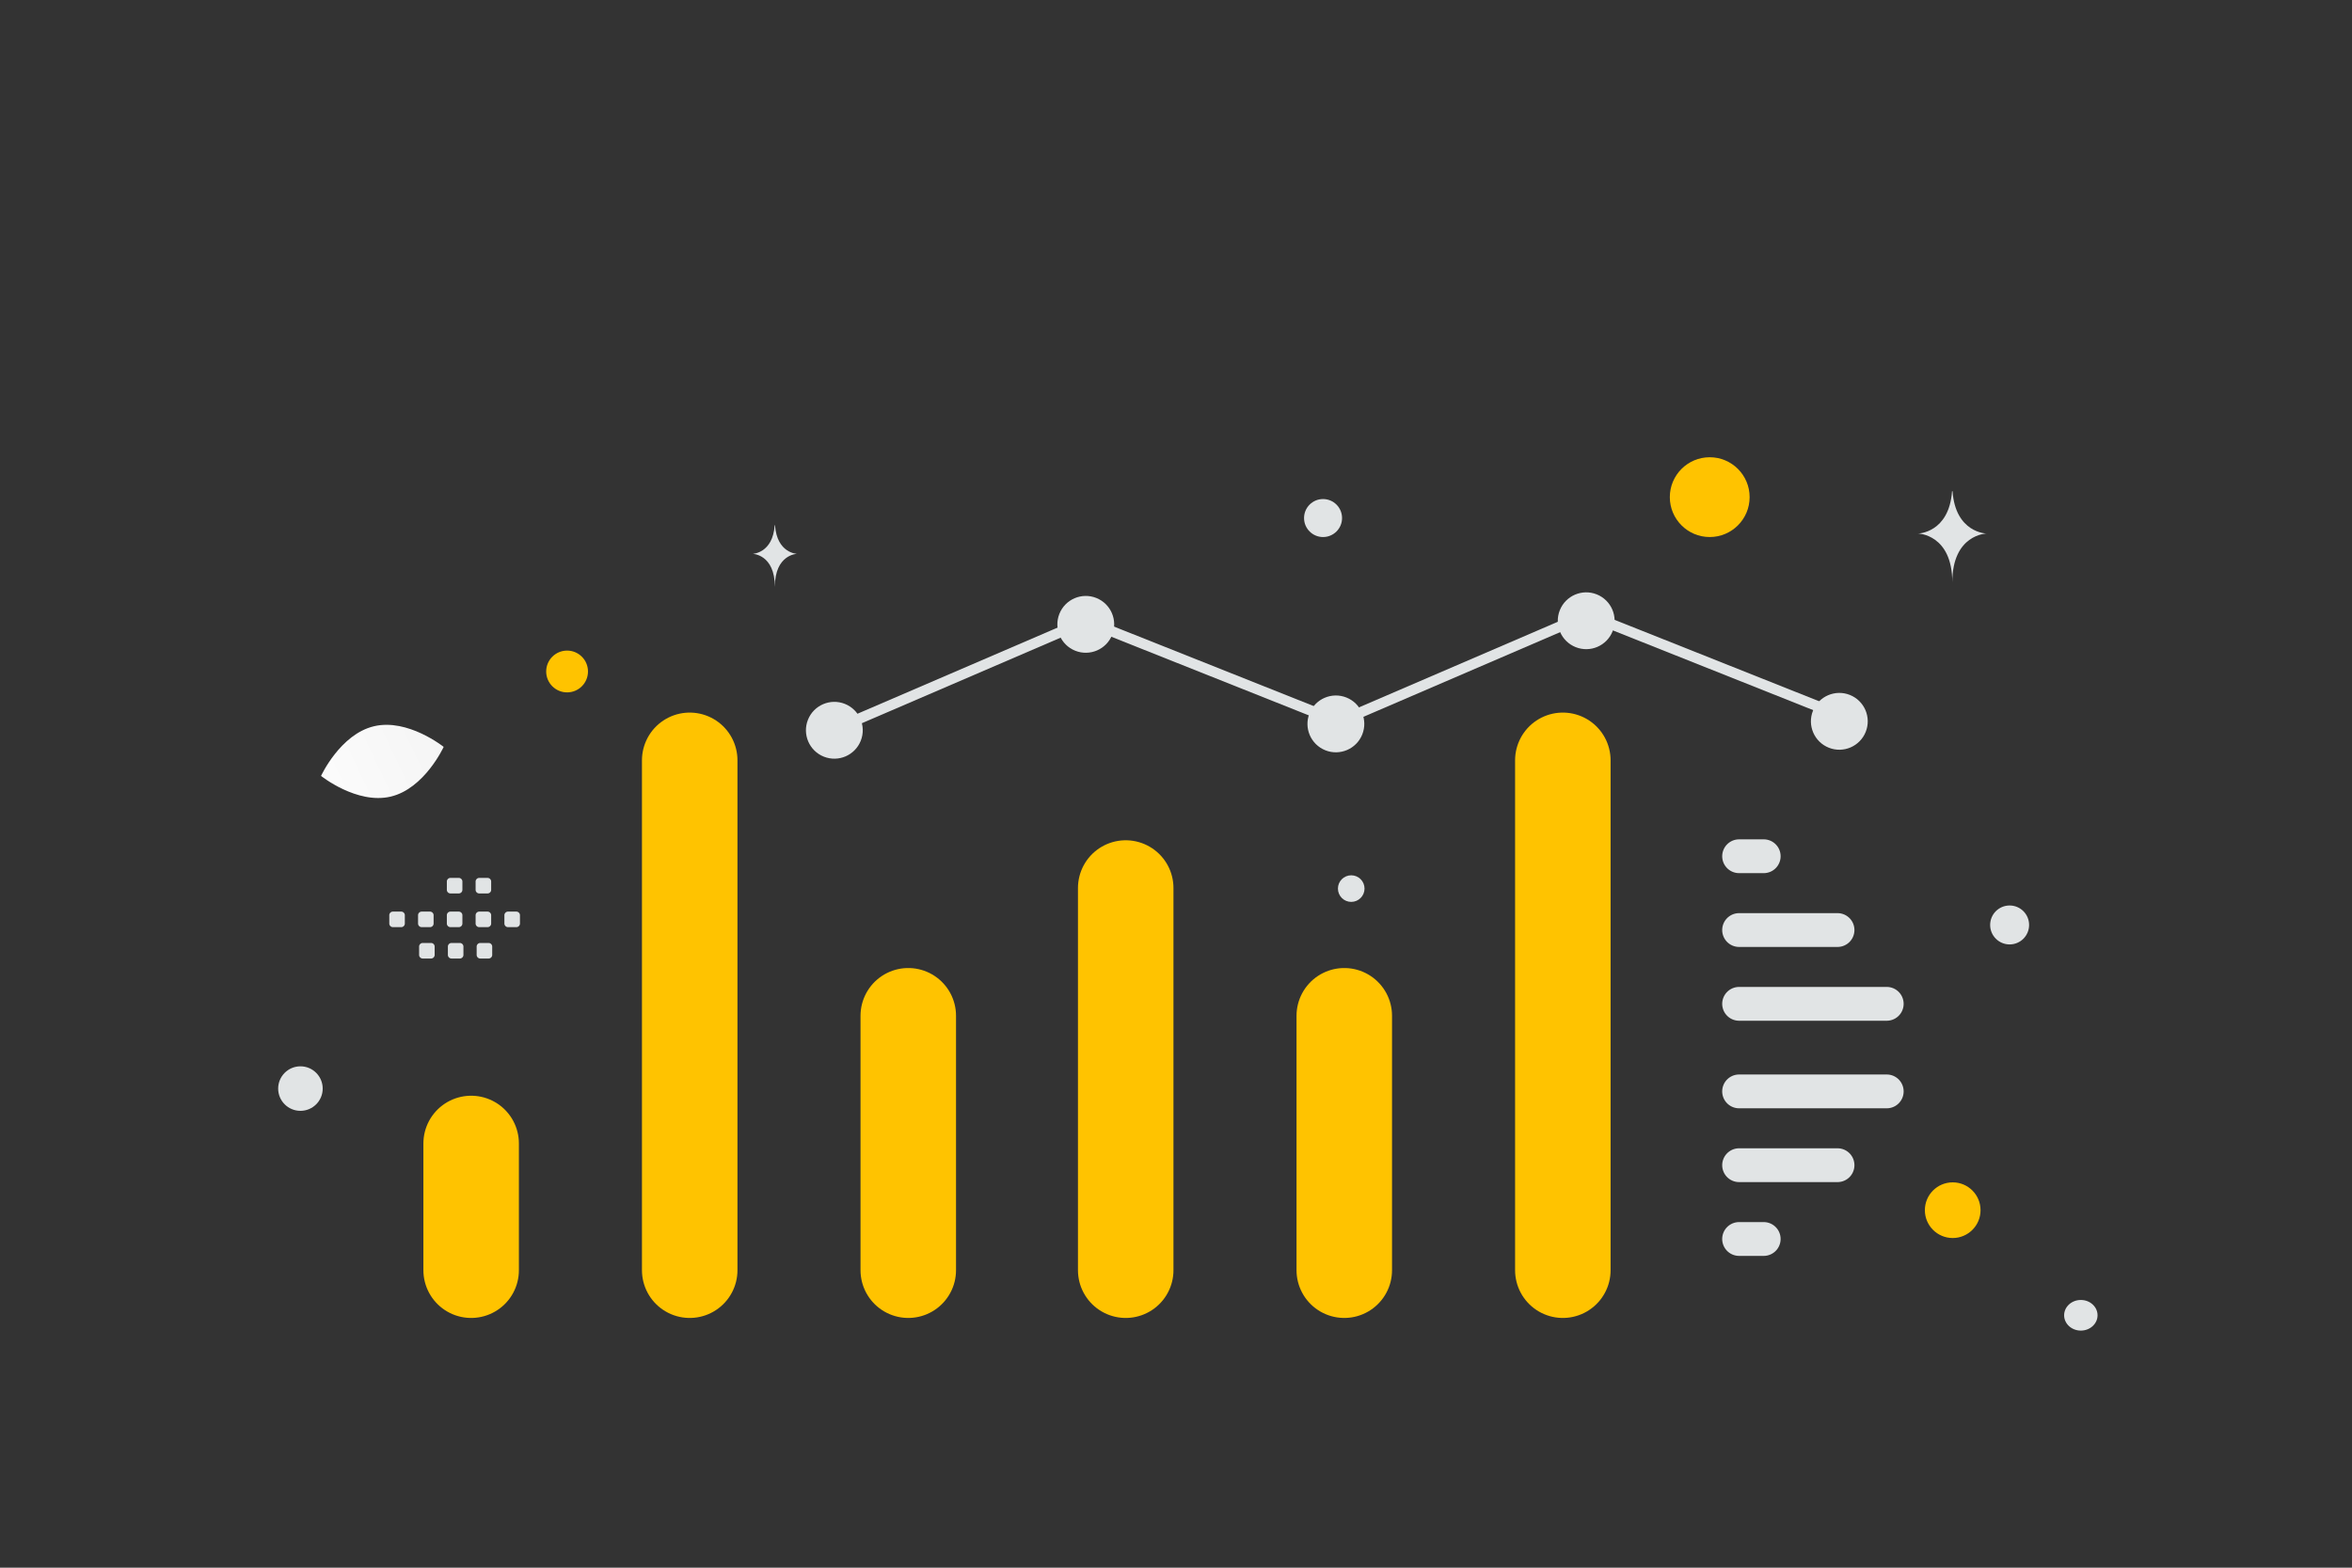 <svg width="900" height="600" viewBox="0 0 900 600" fill="none" xmlns="http://www.w3.org/2000/svg"><rect x="0" y="0" width="900" height="600" fill="#333333" stroke="none"/><path fill="transparent" d="M0 0h900v600H0z"/><path d="M514.391 388.765v97.378M598.024 291v195.147M430.757 339.869v146.276m-83.205-97.38v97.378M263.919 291v195.147m-83.634-48.507v48.507" stroke="#ffc300" stroke-width="36.547" stroke-linecap="round" stroke-linejoin="round"/><circle r="9.031" transform="matrix(1 0 0 -1 341.127 447.539)" fill="#ffc300"/><path d="M721.963 384.197h-56.489m56.489 33.511h-56.49m.001-61.755h37.659m-37.66 90h37.66m-37.659-118.245h9.415m-9.416 146.489h9.415" stroke="#E1E4E5" stroke-width="12.945" stroke-linecap="round" stroke-linejoin="round"/><path d="m703.967 273.676-92.055-36.647a11.53 11.53 0 0 0-8.831.12l-91.01 39.181m-.012-.214-92.055-36.648a11.528 11.528 0 0 0-8.832.121l-91.009 39.181" stroke="#E1E4E5" stroke-width="4" stroke-linecap="round" stroke-linejoin="round"/><circle r="10.873" transform="scale(1 -1) rotate(-21.708 -415.4 -1202.933)" fill="#E1E4E5"/><circle r="10.873" transform="scale(1 -1) rotate(-21.708 -569.22 -972.309)" fill="#E1E4E5"/><circle r="10.873" transform="scale(1 -1) rotate(-21.708 -466.905 -1471.548)" fill="#E1E4E5"/><circle r="10.873" transform="scale(1 -1) rotate(-21.708 -316.07 -1701.6)" fill="#E1E4E5"/><circle r="10.873" transform="scale(1 -1) rotate(-21.708 -368.007 -1973.427)" fill="#E1E4E5"/><path fill-rule="evenodd" clip-rule="evenodd" d="M150.349 348.898h3.176c.767 0 1.386.624 1.386 1.386v3.175c0 .768-.625 1.386-1.386 1.386h-3.176a1.391 1.391 0 0 1-1.386-1.386v-3.175a1.383 1.383 0 0 1 1.386-1.386zm11.009 0h3.176c.761 0 1.386.624 1.386 1.386v3.175c0 .768-.625 1.386-1.386 1.386h-3.176a1.391 1.391 0 0 1-1.386-1.386v-3.175c0-.762.625-1.386 1.386-1.386zm11.017 0h3.176c.761 0 1.386.624 1.386 1.386v3.175c0 .768-.625 1.386-1.386 1.386h-3.176a1.391 1.391 0 0 1-1.386-1.386v-3.175a1.383 1.383 0 0 1 1.386-1.386zm11.01 0h3.175c.761 0 1.386.624 1.386 1.386v3.175c0 .768-.625 1.386-1.386 1.386h-3.175a1.393 1.393 0 0 1-1.393-1.386v-3.175a1.401 1.401 0 0 1 1.393-1.386zm11.01 0h3.175c.768 0 1.393.624 1.393 1.386v3.175c0 .768-.625 1.386-1.393 1.386h-3.175a1.391 1.391 0 0 1-1.386-1.386v-3.175c0-.762.625-1.386 1.386-1.386zm-32.633 12.005h3.175c.762 0 1.386.625 1.386 1.386v3.182c0 .761-.624 1.386-1.386 1.386h-3.175a1.387 1.387 0 0 1-1.386-1.386v-3.176a1.385 1.385 0 0 1 1.386-1.392zm11.01 0h3.175c.761 0 1.386.625 1.386 1.386v3.182c0 .761-.625 1.386-1.386 1.386h-3.175a1.391 1.391 0 0 1-1.386-1.386v-3.176a1.384 1.384 0 0 1 1.386-1.392zm11.01 0h3.176c.767 0 1.392.625 1.392 1.386v3.182c0 .761-.625 1.386-1.392 1.386h-3.176a1.392 1.392 0 0 1-1.386-1.386v-3.176c0-.767.625-1.392 1.386-1.392zM172.375 336h3.176c.761 0 1.386.625 1.386 1.386v3.176c0 .768-.625 1.386-1.386 1.386h-3.176a1.392 1.392 0 0 1-1.386-1.386v-3.176a1.383 1.383 0 0 1 1.386-1.386zm11.01 0h3.175c.761 0 1.386.625 1.386 1.386v3.176c0 .768-.625 1.386-1.386 1.386h-3.175a1.393 1.393 0 0 1-1.393-1.386v-3.176a1.402 1.402 0 0 1 1.393-1.386z" fill="#E1E4E5"/><path d="M149.506 304.884c-12.954 3.069-26.654-7.917-26.654-7.917s7.311-15.956 20.269-19.015c12.954-3.069 26.65 7.908 26.65 7.908s-7.311 15.955-20.265 19.024z" fill="url(#a)"/><circle cx="747.21" cy="463.174" r="10.652" transform="rotate(180 747.21 463.174)" fill="#ffc300"/><circle r="7.998" transform="matrix(-1 0 0 1 216.998 256.998)" fill="#ffc300"/><circle r="15.268" transform="matrix(-1 0 0 1 654.231 190.269)" fill="#ffc300"/><ellipse rx="6.394" ry="5.861" transform="matrix(-1 0 0 1 796.238 503.398)" fill="#E1E4E5"/><circle r="8.521" transform="matrix(-1 0 0 1 114.962 416.632)" fill="#E1E4E5"/><circle r="5.089" transform="matrix(-1 0 0 1 517.052 340.09)" fill="#E1E4E5"/><circle r="7.271" transform="matrix(-1 0 0 1 506.271 198.27)" fill="#E1E4E5"/><circle r="7.453" transform="matrix(0 1 1 0 768.989 354.008)" fill="#E1E4E5"/><path d="M746.952 188h.19c1.127 15.959 12.995 16.204 12.995 16.204s-13.087.256-13.087 18.695c0-18.439-13.087-18.695-13.087-18.695s11.863-.245 12.989-16.204zm-450.515 13h.123c.732 10.797 8.44 10.963 8.44 10.963s-8.5.173-8.5 12.648c0-12.475-8.5-12.648-8.5-12.648s7.705-.166 8.437-10.963z" fill="#E1E4E5"/><defs><linearGradient id="a" x1="100.726" y1="312.514" x2="214.123" y2="258.941" gradientUnits="userSpaceOnUse"><stop stop-color="#fff"/><stop offset="1" stop-color="#EEE"/></linearGradient></defs></svg>